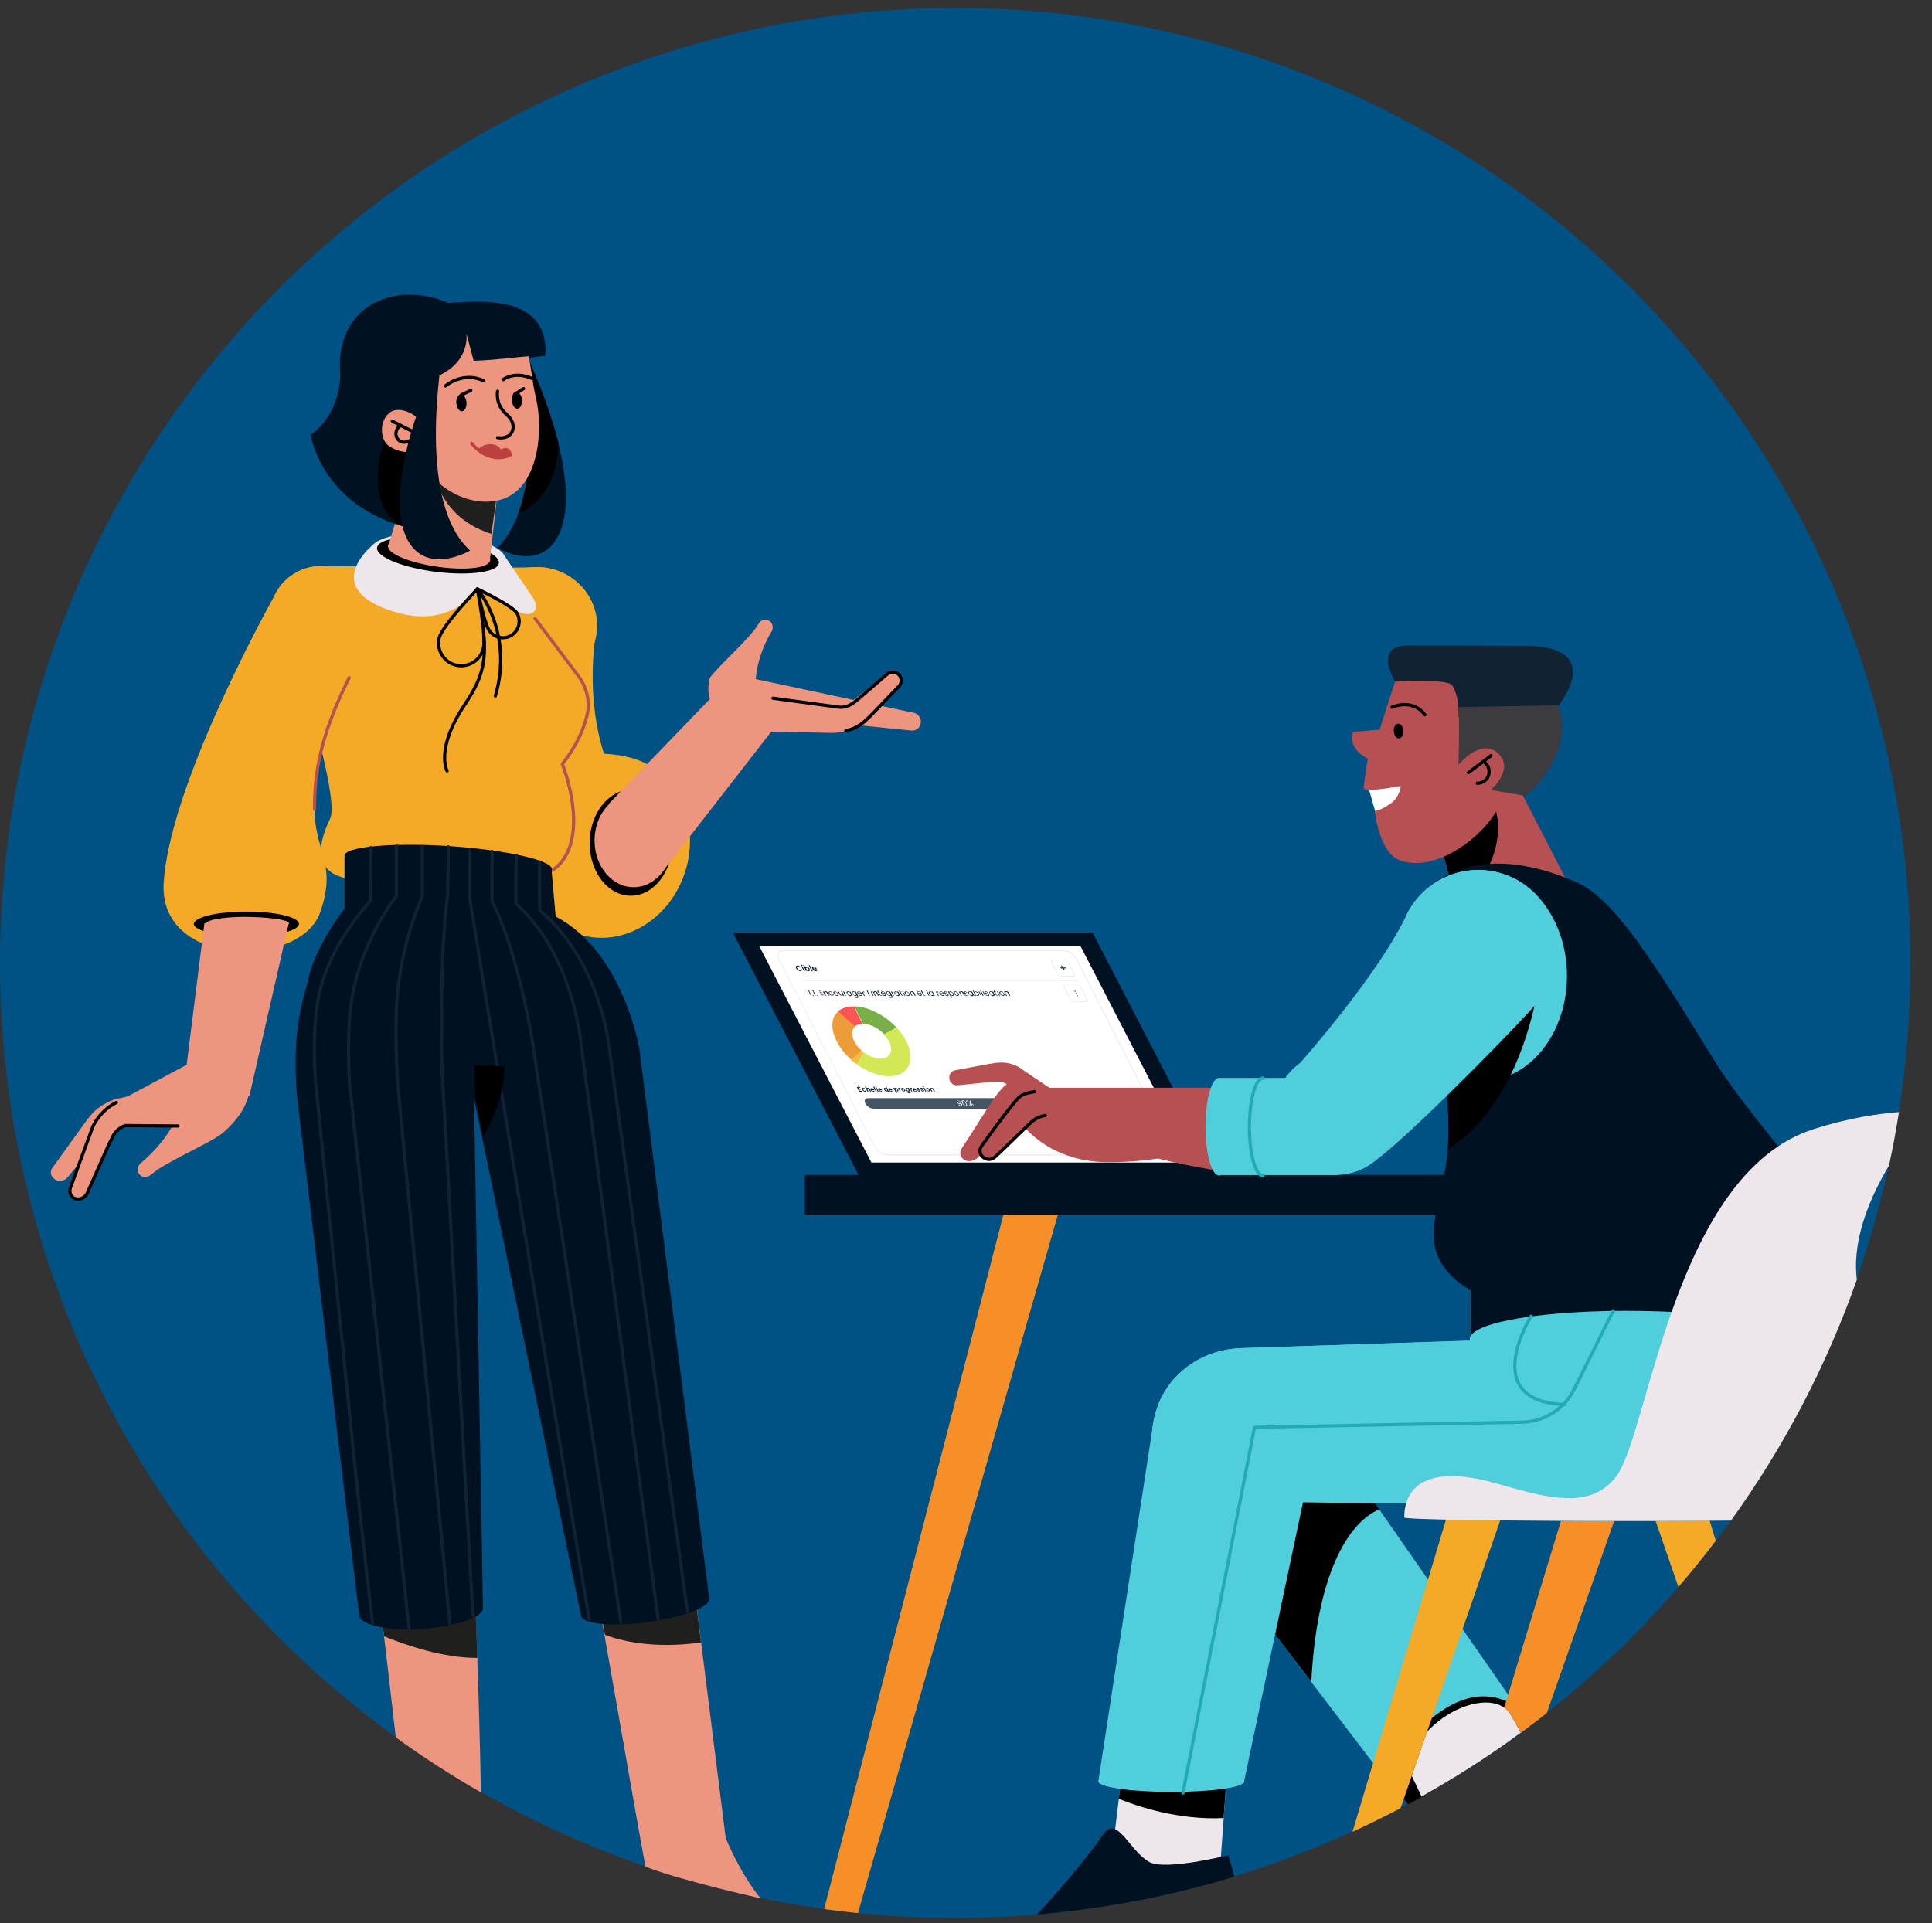 <?xml version="1.0" encoding="utf-8"?>
<!-- Generator: Adobe Illustrator 27.9.4, SVG Export Plug-In . SVG Version: 9.03 Build 54784)  -->
<svg version="1.1" id="Layer_1" xmlns="http://www.w3.org/2000/svg" xmlns:xlink="http://www.w3.org/1999/xlink" x="0px" y="0px"
	 viewBox="0 0 1205.2 1200" style="enable-background:new 0 0 1205.2 1200;" xml:space="preserve">
<rect x="0" y="0" width="1205.2" height="1200" fill="#333333" stroke="none"/>
<style type="text/css">
	.st0{fill:#005284;}
	.st1{fill-rule:evenodd;clip-rule:evenodd;fill:#001122;}
	.st2{fill-rule:evenodd;clip-rule:evenodd;fill:#FFFFFF;}
	.st3{fill-rule:evenodd;clip-rule:evenodd;fill:#B65052;}
	.st4{fill-rule:evenodd;clip-rule:evenodd;}
	.st5{fill-rule:evenodd;clip-rule:evenodd;fill:#112233;}
	.st6{fill-rule:evenodd;clip-rule:evenodd;fill:#3C3C40;}
	.st7{fill:none;stroke:#000000;stroke-width:2;stroke-linecap:round;stroke-linejoin:round;stroke-miterlimit:10;}
	.st8{fill:none;stroke:#001122;stroke-width:2;stroke-linecap:round;stroke-miterlimit:10;}
	.st9{fill-rule:evenodd;clip-rule:evenodd;fill:#51CEDC;}
	.st10{fill-rule:evenodd;clip-rule:evenodd;fill:#EDE6EA;}
	.st11{fill:#51CEDC;}
	.st12{fill:none;stroke:#22ABB2;stroke-width:2;stroke-linecap:round;stroke-linejoin:round;stroke-miterlimit:10;}
	.st13{fill:#FFFFFF;}
	.st14{fill:#E0E9F0;}
	.st15{fill:#F6F8FA;}
	.st16{fill:#445566;}
	.st17{fill:#112233;}
	.st18{fill:#78AF47;}
	.st19{fill:#FF5454;}
	.st20{fill:#ED9D38;}
	.st21{fill:#F0BF41;}
	.st22{fill:#D4E855;}
	.st23{fill:#B65052;}
	.st24{fill:#EC4055;}
	.st25{fill:#F78F28;}
	.st26{fill:#F68F28;}
	.st27{fill:#EDE6EA;}
	.st28{fill:#001122;}
	.st29{fill:#F4A927;}
	.st30{fill:#ED957E;}
	.st31{fill-rule:evenodd;clip-rule:evenodd;fill:#F4A927;}
	.st32{fill-rule:evenodd;clip-rule:evenodd;fill:#ED957E;}
	.st33{fill:none;stroke:#B65152;stroke-width:2;stroke-linecap:round;stroke-linejoin:round;stroke-miterlimit:10;}
	.st34{fill-rule:evenodd;clip-rule:evenodd;fill:#1F1F1E;}
	.st35{fill:none;stroke:#112233;stroke-width:2;stroke-linecap:round;stroke-linejoin:round;stroke-miterlimit:10;}
	.st36{fill-rule:evenodd;clip-rule:evenodd;fill:#EC967E;}
	.st37{fill:none;stroke:#BD4040;stroke-width:2;stroke-linecap:round;stroke-linejoin:round;stroke-miterlimit:10;}
	.st38{fill-rule:evenodd;clip-rule:evenodd;fill:#BD4040;}
</style>
<g id="Background">
</g>
<g>
	<circle class="st0" cx="595.9" cy="600.9" r="595.9"/>
	<path class="st1" d="M502.1,733.1h403.5v25.2H502.1V733.1z"/>
	<g id="Head_1_">
		<path class="st2" d="M853.7,491.5l26.8-7.5l6.2,22l-26.8,7.5L853.7,491.5z"/>
		<path class="st3" d="M892.9,504.8l50.6-21l35.2,68.4l-66.6,25.5L892.9,504.8z"/>
		<path class="st4" d="M908.4,563.7l-15.4-58.9l31.5-13.2c11.3,9.3,13.5,29.9,4.2,49C923.7,551,916.4,559,908.4,563.7z"/>
		<path class="st3" d="M872.8,417.4l-12.2,37.9l-16.5,1.4c0,0-4.6,9.3,9.2,16.8c-1.4,6.5-2.7,18.4-2.7,18.4s0.3,1.8,12.1,0.3
			c7-0.9,11.1-1.8,11.1-1.8s-0.5,6.7-5.8,10.6c-7.3,5.3-10.4,4.9-10.4,4.9s2.5,26.7,16.1,31.1c21.4,7.1,47.7-12.5,58-28.1
			c16.4-24.7,13.3-67.8-0.6-55.1C930.9,453.9,923.2,398.2,872.8,417.4z"/>
		<path class="st5" d="M971.5,441.1c0,0,32.1-38.1-20.9-38.1c-23.9,0-40.3-0.3-72.1-0.2c-22.4,0.1-8.2,22.3-8.2,22.3
			s32.3-1.6,35.3,2.3c4.8,5.9,4.3,20,4.3,20L971.5,441.1z"/>
		<path class="st6" d="M972.2,467.2c-6.2,18.8-20.7,29.4-20.7,29.4l-21.6-3.7c0,0,14.2-11.9,5.6-21.8c-10.6-12.2-25.7,6.1-25.7,6.1
			s0.7-22,0.1-36l62.1-1.1C971.9,440.1,977.2,451.8,972.2,467.2z"/>
		<path class="st7" d="M926.3,475.9c3.1,2.5,3.5,7.1,1,10.2c-1.5,1.7-3.5,2.6-5.7,2.6"/>
		<path class="st7" d="M930.1,471.5L916,482.1"/>
		<path class="st7" d="M868.4,441.3c0,0,12.5-5.9,20.5,4.7"/>
		<path class="st4" d="M872,451.6c-1.6,0.1-2.7,2.3-2.5,4.9c0.2,2.5,1.8,4.5,3.4,4.2c1.6-0.1,2.7-2.3,2.5-4.9
			C875.2,453.3,873.7,451.4,872,451.6z"/>
	</g>
	<g id="Body_1_">
		<path class="st1" d="M1131.4,803.9h0.9v32.3c-8.5-9.2-53-16.8-106.6-17.6c-56.8-0.9-103.6,6.2-108.3,16v-29.7
			c-5.7-2.9-11-7-15.7-13c-17.4-22.2,1.5-45.9,1.9-83.5c0.2-24.1-2.6-49.8-6.4-72.7c-14.8-8.6-24.7-24.6-24.7-43
			c0-13.8,5.6-26.3,14.8-35.3c11.4-11.7,40.6-31.1,95.9-7c22.4,9.8,44.6,43.5,85.4,110C1103.1,717,1178.9,779.2,1131.4,803.9z"/>
		<path class="st8" d="M916.9,804c0.1-10.6,48.8-18.4,108.7-17.5c59.9,0.9,108.3,10.3,108.1,20.8"/>
		<path class="st9" d="M872.6,589.2c0-0.6,0.1-1.3,0.1-1.8c0-0.2,0.1-0.5,0.1-0.7c0.1-0.6,0.1-1.1,0.2-1.8c0-0.2,0.1-0.5,0.1-0.7
			c0.1-0.6,0.2-1.3,0.3-1.8c0-0.2,0.1-0.3,0.1-0.6c0.1-0.6,0.2-1.3,0.5-1.8c0-0.1,0.1-0.3,0.1-0.5c0.2-0.7,0.3-1.3,0.6-1.9
			c0-0.1,0.1-0.2,0.1-0.3c0.2-0.7,0.5-1.4,0.7-1.9c0-0.1,0.1-0.1,0.1-0.2c0.2-0.7,0.6-1.4,0.8-2.1c0,0,0-0.1,0.1-0.1
			c0.3-0.7,0.6-1.4,0.9-2.1c0,0,0,0,0-0.1c0.3-0.7,0.7-1.4,1-2.1l0,0c2.3-4.2,5.3-8.1,8.7-11.4c9-8.9,21.4-14.4,35-14.4
			c5.5,0,10.9,0.9,15.8,2.6c0.3,0.1,0.7,0.2,1,0.3c0.1,0,0.1,0.1,0.2,0.1c22.2,7.8,38.4,33.1,38.4,63c0,36.1-23.6,65.5-52.6,65.5
			c-8.5,0-16.5-2.5-23.7-7c-1.1-11-2.6-21.7-4.3-31.9c-12.8-7.4-22-20.6-24.2-35.9c-0.1-1-0.2-2.1-0.3-3.1c0-0.1,0-0.3,0-0.5
			c-0.1-1.1-0.1-2.4-0.1-3.5c0-0.9,0-1.7,0.1-2.5C872.6,589.7,872.6,589.4,872.6,589.2z"/>
		<path class="st4" d="M903.1,717.3c0.2-3,0.5-5.9,0.5-9.2c0.2-24.1-2.6-49.8-6.4-72.7c-5.6-3.3-10.6-7.7-14.5-12.9
			c18-31.5,46.2-56.6,81.2-51.1C963.8,571.4,965.5,676.7,903.1,717.3z"/>
	</g>
	<path class="st9" d="M1111.4,849.7l-14.1,56.4c0,0-61.4,28.7-139.3,31.3c-54.4,1.8-100.9-0.3-100.9-0.3l89.1,128.1l-72.2,57.8
		L731.3,935.8c-13.5-18.6-16.5-42.3-7.7-61.9c8.8-19.4,28.3-32,50.6-32.7l142.7-4.6c-0.1-0.3-0.1-0.7-0.1-1
		c0.1-10.6,47.2-18.5,107.1-17.6c59.9,0.9,108.3,10.3,108.1,20.8C1132,842.9,1124.3,846.7,1111.4,849.7z"/>
	<path class="st4" d="M878.3,1125.8c-8.3-10-11.3-32.5,14.5-53.4c32.5-26.7,54.5-8.9,64,2.7C956.8,1075.1,901.3,1114.7,878.3,1125.8
		z"/>
	<path class="st4" d="M814.4,908.3c28.4,0,56.4-5.5,57.5,29.2c-9.4-0.2-14.8-0.5-14.8-0.5l3.3,4.8c-20.2,8.5-39.1,42.2-42.4,107.6
		l-56.3-73.7c0-0.1,0-0.1,0-0.2C761.9,938.5,785.4,908.3,814.4,908.3z"/>
	<path class="st10" d="M764.6,1117.1l-3.5,48.3c0,0-18.5,13.6-34.8,11.3c-17.3-2.5-32.4-21-32.4-21l4.7-38.8h0.5
		c1.6-3,15.3-5.4,32.3-5.6c18.2-0.2,33.1,2.3,33.3,5.5C764.6,1117,764.6,1117,764.6,1117.1L764.6,1117.1z"/>
	<path class="st4" d="M764.6,1116.8c0,0.1,0,0.2,0,0.2l0,0l-1.3,17.4c-27.9,1.4-53.6-7.2-65.4-12l0.7-5.5h0.5
		c1.6-3,15.3-5.4,32.3-5.6C749.4,1111.1,764.3,1113.5,764.6,1116.8z"/>
	<path class="st9" d="M776.1,1111.4c0,0.1,0,0.1,0,0.2c0,3.7-20.4,6.5-45.5,6.5c-24.7,0-44.8-2.9-45.4-6.4h-0.1l34.4-224.2
		l103.5,1.7L776.1,1111.4z"/>
	<path class="st11" d="M731.3,935.8c-13.5-18.6-16.5-42.3-7.7-61.9c8.8-19.4,28.3-32,50.6-32.7l337.1-11.2l-12.8,79.1
		c0,0-62.6,25.7-140.5,28.3c-54.4,1.8-163.7-0.3-163.7-0.3L731.3,935.8z"/>
	<path class="st12" d="M955.1,821.3c0,0-33.5,53.3,21.2,55.1"/>
	<path class="st12" d="M737.9,1118.8l44.7-228.2l166.7-3.2c14-0.2,26.5-8.2,32.8-20.7l24.2-48.8"/>
	<g id="Laptop">
		<path class="st1" d="M457.2,582h224.4l78.5,151.6H535.8L457.2,582z"/>
		<path class="st2" d="M473.5,590.1h200.4l70,135.3H543.6L473.5,590.1z"/>
		<g>
			<g>
				<path class="st13" d="M488.7,593.2h174.8c3,0,6.5,2.3,8,5l59.8,117.4c1.4,2.7,0.1,5-2.9,5H553.7c-3,0-6.5-2.3-8-5l-59.8-117.4
					C484.3,595.5,485.6,593.2,488.7,593.2z"/>
				<path class="st14" d="M728.4,720.9H553.7c-3.1,0-6.9-2.4-8.3-5.3l-59.8-117.4c-1.5-2.9-0.1-5.3,3-5.3h174.8
					c3.1,0,6.9,2.4,8.3,5.3l59.8,117.4C732.9,718.6,731.5,720.9,728.4,720.9z M488.7,593.4c-2.9,0-4.1,2.2-2.7,4.8l59.8,117.4
					c1.4,2.6,4.8,4.8,7.7,4.8h174.8c2.9,0,4.1-2.2,2.7-4.8l-59.8-117.4c-1.4-2.6-4.8-4.8-7.7-4.8H488.7z"/>
			</g>
			<path class="st15" d="M607.3,685.2h69.2c1.8,0,4.1,1.5,5,3.3l0,0c0.9,1.8,0.2,3.3-1.6,3.3h-69.2L607.3,685.2z"/>
			<path class="st16" d="M539.8,688.5c-0.9-1.8-0.2-3.3,1.6-3.3h118.2c1.8,0,4.1,1.5,5,3.3l0,0c0.9,1.8,0.2,3.3-1.6,3.3H544.8
				C543,691.8,540.7,690.3,539.8,688.5L539.8,688.5z"/>
			<path class="st13" d="M597.8,689.2h0.5c0.2,0.3,0.6,0.6,1,0.6c0.6,0,0.6-0.3,0.1-1.4c0,0.3-0.2,0.5-0.7,0.5
				c-0.7,0-1.4-0.5-1.7-1.1c-0.3-0.7-0.2-1.1,0.6-1.1c1,0,1.6,0.7,2.2,1.8s0.7,1.8-0.2,1.8C598.7,690.2,598.2,689.7,597.8,689.2z
				 M598.6,688.5c0.5,0,0.6-0.2,0.3-0.8c-0.2-0.5-0.7-0.8-1.3-0.8c-0.5,0-0.6,0.3-0.3,0.8C597.6,688.1,598,688.5,598.6,688.5z
				 M600.3,688.4c-0.6-1-0.7-1.8,0.3-1.8s1.6,0.8,2.2,1.8c0.6,1,0.7,1.8-0.3,1.8C601.5,690.2,600.9,689.4,600.3,688.4z M602.4,688.4
				c-0.3-0.8-0.8-1.4-1.5-1.4s-0.5,0.7-0.1,1.4c0.3,0.8,0.8,1.4,1.5,1.4C603.1,689.7,602.7,689.1,602.4,688.4z M602.8,687.3
				c-0.2-0.5-0.1-0.7,0.3-0.7c0.5,0,0.9,0.2,1.1,0.7c0.2,0.5,0.1,0.8-0.3,0.8C603.5,688.1,603.1,687.8,602.8,687.3z M603.4,686.9
				c-0.2,0-0.3,0.1-0.1,0.5c0.1,0.3,0.3,0.5,0.6,0.5s0.3-0.1,0.1-0.5C603.8,687.1,603.5,686.9,603.4,686.9z M604.8,690.2l0.2-3.4
				h0.5l-0.2,3.4H604.8z M605.8,689.5c-0.2-0.5-0.1-0.8,0.3-0.8s0.9,0.2,1.1,0.8c0.2,0.5,0.1,0.8-0.3,0.8
				C606.5,690.2,606,690,605.8,689.5z M606.3,689.1c-0.2,0-0.3,0.1-0.1,0.5c0.1,0.3,0.3,0.5,0.6,0.5c0.2,0,0.3-0.1,0.1-0.5
				C606.7,689.2,606.5,689.1,606.3,689.1z"/>
			<g>
				<path class="st13" d="M656.7,598.8h7.4c0.8,0,1.8,0.7,2.2,1.5l3.8,7.4c0.5,0.8,0.1,1.5-0.7,1.5H662c-0.8,0-1.8-0.7-2.2-1.5
					l-3.8-7.4C655.6,599.4,655.9,598.8,656.7,598.8z"/>
				<path class="st14" d="M669.5,609.3h-7.4c-0.9,0-2.1-0.8-2.5-1.6l-3.8-7.4c-0.5-0.9-0.1-1.6,0.8-1.6h7.4c0.9,0,2.1,0.8,2.5,1.6
					l3.8,7.4C670.8,608.5,670.4,609.3,669.5,609.3z M656.8,598.9c-0.7,0-0.9,0.6-0.6,1.3l3.8,7.4c0.3,0.7,1.1,1.3,1.8,1.3h7.4
					c0.7,0,0.9-0.6,0.6-1.3l-3.8-7.4c-0.3-0.7-1.1-1.3-1.8-1.3H656.8z"/>
			</g>
			<g>
				<path class="st13" d="M691.7,704h25.7c0.8,0,1.8,0.7,2.2,1.5l3.8,7.4c0.5,0.8,0.1,1.5-0.7,1.5H697c-0.8,0-1.8-0.7-2.2-1.5
					l-3.8-7.4C690.6,704.7,690.9,704,691.7,704z"/>
				<path class="st14" d="M722.8,714.6h-25.7c-0.9,0-2.1-0.8-2.5-1.6l-3.8-7.4c-0.5-0.9-0.1-1.6,0.8-1.6h25.7c0.9,0,2.1,0.8,2.5,1.6
					l3.8,7.4C724.1,713.9,723.7,714.6,722.8,714.6z M691.8,704.3c-0.7,0-0.9,0.6-0.6,1.3l3.8,7.4c0.3,0.7,1.1,1.3,1.8,1.3h25.7
					c0.7,0,0.9-0.6,0.6-1.3l-3.8-7.4c-0.3-0.7-1.1-1.3-1.8-1.3H691.8z"/>
			</g>
			<g>
				<path class="st13" d="M664.7,614.5h7.4c0.8,0,1.8,0.7,2.2,1.5l3.8,7.4c0.5,0.8,0.1,1.5-0.7,1.5H670c-0.8,0-1.8-0.7-2.2-1.5
					L664,616C663.6,615.2,663.9,614.5,664.7,614.5z"/>
				<path class="st14" d="M677.5,625.1h-7.4c-0.9,0-2.1-0.8-2.5-1.6l-3.8-7.4c-0.5-0.9-0.1-1.6,0.8-1.6h7.4c0.9,0,2.1,0.8,2.5,1.6
					l3.8,7.4C678.9,624.3,678.4,625.1,677.5,625.1z M664.8,614.7c-0.7,0-0.9,0.6-0.6,1.3l3.8,7.4c0.3,0.7,1.1,1.3,1.8,1.3h7.4
					c0.7,0,0.9-0.6,0.6-1.3l-3.8-7.4c-0.3-0.7-1.1-1.3-1.8-1.3H664.8z"/>
			</g>
			<path class="st17" d="M671.5,620.2c0.2,0,0.3-0.1,0.2-0.3c-0.1-0.2-0.3-0.3-0.6-0.3c-0.2,0-0.3,0.1-0.2,0.3
				C671,620.1,671.2,620.2,671.5,620.2z"/>
			<path class="st17" d="M670.8,618.8c0.2,0,0.3-0.1,0.2-0.3s-0.3-0.3-0.6-0.3s-0.3,0.1-0.2,0.3
				C670.3,618.7,670.6,618.8,670.8,618.8z"/>
			<path class="st17" d="M672.3,621.7c0.2,0,0.3-0.1,0.2-0.3c-0.1-0.2-0.3-0.3-0.6-0.3s-0.3,0.1-0.2,0.3
				C671.8,621.5,672,621.7,672.3,621.7z"/>
			<polygon class="st14" points="716.2,698.4 544.5,698.4 544.3,698.1 716,698.1 			"/>
			<polygon class="st14" points="672.7,612.2 500.9,612.2 500.7,611.9 672.5,611.9 			"/>
			<path class="st17" d="M496.7,604.3c-0.6-1-0.1-1.8,0.8-1.8c0.8,0,1.6,0.5,2.2,1.1h-0.8c-0.3-0.3-0.7-0.5-1.1-0.5
				c-0.6,0-0.8,0.5-0.5,1.1c0.3,0.7,1,1.1,1.6,1.1c0.3,0,0.6-0.1,0.6-0.5h0.8c0.1,0.7-0.3,1.1-1,1.1
				C498.3,606,497.2,605.3,496.7,604.3z M501.5,606l-1.4-2.7h0.7l1.4,2.7H501.5z M500.4,602.9c-0.2,0-0.6-0.2-0.7-0.5
				c-0.1-0.2,0-0.5,0.2-0.5c0.2,0,0.6,0.2,0.7,0.5C500.7,602.7,500.6,602.9,500.4,602.9z M502.4,603.6c0-0.2,0.2-0.5,0.7-0.5
				c0.7,0,1.5,0.6,1.9,1.4c0.5,0.9,0.2,1.5-0.6,1.5c-0.5,0-0.8-0.2-1.1-0.5l0.2,0.3h-0.7l-1.8-3.7h0.7L502.4,603.6z M504.4,604.6
				c-0.2-0.6-0.8-0.8-1.1-0.8c-0.3,0-0.6,0.3-0.3,0.8c0.2,0.5,0.8,0.8,1.1,0.8C504.5,605.4,504.6,605.1,504.4,604.6z M506.3,606
				l-1.8-3.7h0.7l1.8,3.7H506.3z M507.7,603.7c-0.3,0-0.5,0.2-0.3,0.6h1.3C508.5,604,508,603.7,507.7,603.7z M509.7,605.1
				c0.1,0.5-0.1,0.9-0.8,0.9c-0.8,0-1.7-0.6-2.1-1.4c-0.5-0.9-0.1-1.4,0.7-1.4c0.8,0,1.6,0.6,2.1,1.4c0,0.1,0.1,0.2,0.1,0.2h-2.2
				c0.2,0.5,0.7,0.7,1,0.7c0.3,0,0.3-0.1,0.3-0.3h0.8V605.1z"/>
			<path class="st17" d="M664.7,604c0.1,0.1,0,0.3-0.1,0.3h-1l0.6,1c0.1,0.1,0,0.3-0.1,0.3c-0.1,0-0.3-0.1-0.5-0.3l-0.6-1h-1
				c-0.1,0-0.3-0.1-0.5-0.3c-0.1-0.1,0-0.3,0.1-0.3h1l-0.6-1c-0.1-0.1,0-0.3,0.1-0.3c0.1,0,0.3,0.1,0.5,0.3l0.6,1h1
				C664.5,603.6,664.6,603.7,664.7,604z"/>
			<path class="st17" d="M699.7,709.2c0.1,0.1,0,0.3-0.1,0.3h-1l0.6,1c0.1,0.1,0,0.3-0.1,0.3c-0.1,0-0.3-0.1-0.5-0.3l-0.6-1h-1
				c-0.1,0-0.3-0.1-0.5-0.3c-0.1-0.1,0-0.3,0.1-0.3h1l-0.6-1c-0.1-0.1,0-0.3,0.1-0.3c0.1,0,0.3,0.1,0.5,0.3l0.6,1h1
				C699.5,709,699.6,709.1,699.7,709.2z"/>
			<path class="st17" d="M536.5,678.2l0.2,0.5h-1.1l0.3,0.7h1l0.2,0.5h-1l0.3,0.8h1.1l0.2,0.5h-1.7l-1.5-2.9H536.5z M534.9,677.6
				l0.7-0.5l0.2,0.5l-0.7,0.5L534.9,677.6z M537.8,679.9c-0.3-0.7-0.1-1.1,0.6-1.1c0.6,0,1.1,0.3,1.5,0.8h-0.6
				c-0.1-0.2-0.3-0.3-0.6-0.3c-0.3,0-0.5,0.2-0.2,0.7s0.6,0.7,0.9,0.7c0.2,0,0.3-0.1,0.3-0.3h0.6c0.1,0.5-0.1,0.8-0.7,0.8
				C538.9,681.1,538.2,680.6,537.8,679.9z M541.1,681.1l-1.6-3.1h0.6l0.6,1c0-0.2,0.2-0.3,0.6-0.3c0.6,0,1,0.3,1.4,1l0.7,1.4h-0.6
				l-0.7-1.3c-0.2-0.3-0.5-0.6-0.8-0.6s-0.5,0.2-0.2,0.6l0.7,1.3H541.1z M543.8,679.2c-0.2,0-0.5,0.2-0.3,0.5h1.1
				C544.5,679.3,544.2,679.2,543.8,679.2z M545.5,680.4c0.1,0.5-0.1,0.8-0.7,0.8c-0.7,0-1.4-0.5-1.7-1.1c-0.3-0.7-0.1-1.1,0.6-1.1
				c0.7,0,1.4,0.5,1.7,1.1c0,0.1,0.1,0.1,0.1,0.2h-1.7c0.2,0.3,0.6,0.6,0.8,0.6s0.3-0.1,0.3-0.2h0.6V680.4z M546.3,681.1l-1.6-3.1
				h0.6l1.6,3.1H546.3z M547.5,681.1l-1.6-3.1h0.6l1.6,3.1H547.5z M548.7,679.2c-0.2,0-0.5,0.2-0.3,0.5h1.1
				C549.3,679.3,549,679.2,548.7,679.2z M550.3,680.4c0.1,0.5-0.1,0.8-0.7,0.8c-0.7,0-1.4-0.5-1.7-1.1c-0.3-0.7-0.1-1.1,0.6-1.1
				s1.4,0.5,1.7,1.1c0,0.1,0.1,0.1,0.1,0.2h-1.7c0.2,0.3,0.6,0.6,0.8,0.6c0.2,0,0.3-0.1,0.3-0.2h0.6V680.4z M551.5,679.9
				c-0.3-0.7-0.1-1.1,0.5-1.1c0.3,0,0.7,0.1,0.9,0.3l-0.6-1.1h0.6l1.6,3.1h-0.6l-0.2-0.3c0,0.2-0.2,0.3-0.6,0.3
				C552.5,681.1,551.8,680.6,551.5,679.9z M553.3,679.9c-0.2-0.5-0.7-0.7-0.9-0.7c-0.3,0-0.5,0.2-0.2,0.7s0.7,0.7,0.9,0.7
				S553.5,680.4,553.3,679.9z M555,679.2c-0.2,0-0.5,0.2-0.3,0.5h1.1C555.7,679.3,555.4,679.2,555,679.2z M556.7,680.4
				c0.1,0.5-0.1,0.8-0.7,0.8c-0.7,0-1.4-0.5-1.7-1.1c-0.3-0.7-0.1-1.1,0.6-1.1c0.7,0,1.4,0.5,1.7,1.1c0,0.1,0.1,0.1,0.1,0.2H555
				c0.2,0.3,0.6,0.6,0.8,0.6s0.3-0.1,0.3-0.2h0.6V680.4z M558.1,679.1c0-0.2,0.2-0.3,0.6-0.3c0.6,0,1.3,0.5,1.6,1.1
				c0.3,0.7,0.1,1.1-0.5,1.1c-0.3,0-0.7-0.2-0.9-0.3l0.7,1.4H559l-1.7-3.4h0.6L558.1,679.1z M559.7,679.9c-0.2-0.5-0.7-0.7-0.9-0.7
				c-0.3,0-0.5,0.2-0.2,0.7s0.7,0.7,0.9,0.7C559.8,680.6,559.9,680.4,559.7,679.9z M561.3,679.9l0.6,1.1h-0.6l-1.1-2.3h0.6l0.2,0.3
				c0-0.2,0.2-0.3,0.5-0.3l0.3,0.6h-0.1C561.3,679.3,561.1,679.5,561.3,679.9z M564.6,679.9c0.3,0.7,0.1,1.1-0.6,1.1
				s-1.4-0.5-1.7-1.1c-0.3-0.7-0.1-1.1,0.6-1.1C563.5,678.8,564.3,679.2,564.6,679.9z M562.9,679.9c0.2,0.5,0.6,0.7,0.9,0.7
				c0.3,0,0.5-0.2,0.2-0.7s-0.7-0.7-0.9-0.7C562.8,679.2,562.7,679.5,562.9,679.9z M565,679.9c-0.3-0.7-0.1-1.1,0.5-1.1
				c0.3,0,0.7,0.1,0.9,0.3l-0.1-0.3h0.6l1.1,2.3c0.3,0.6,0.2,1.1-0.6,1.1c-0.7,0-1.3-0.3-1.6-0.8h0.6c0.1,0.2,0.5,0.3,0.7,0.3
				c0.3,0,0.5-0.2,0.2-0.6l-0.2-0.3c0,0.2-0.2,0.3-0.6,0.3C566,681.1,565.3,680.6,565,679.9z M566.7,679.9c-0.2-0.5-0.7-0.7-0.9-0.7
				c-0.3,0-0.5,0.2-0.2,0.7c0.2,0.5,0.7,0.7,0.9,0.7C566.8,680.6,566.9,680.4,566.7,679.9z M568.5,679.9l0.6,1.1h-0.6l-1.1-2.3h0.6
				l0.2,0.3c0-0.2,0.2-0.3,0.5-0.3l0.3,0.6h-0.1C568.4,679.3,568.3,679.5,568.5,679.9z M570.2,679.2c-0.2,0-0.5,0.2-0.3,0.5h1.1
				C570.8,679.3,570.5,679.2,570.2,679.2z M571.8,680.4c0.1,0.5-0.1,0.8-0.7,0.8c-0.7,0-1.4-0.5-1.7-1.1c-0.3-0.7-0.1-1.1,0.6-1.1
				c0.7,0,1.4,0.5,1.7,1.1c0,0.1,0.1,0.1,0.1,0.2h-1.7c0.2,0.3,0.6,0.6,0.8,0.6c0.2,0,0.3-0.1,0.3-0.2h0.6V680.4z M574.1,680.4
				c0.2,0.3,0,0.7-0.6,0.7s-1.1-0.3-1.4-0.8h0.6c0.1,0.2,0.3,0.3,0.6,0.3c0.2,0,0.3-0.1,0.2-0.2c-0.2-0.5-1.4-0.1-1.8-1
				c-0.2-0.3,0-0.7,0.6-0.7s1,0.3,1.3,0.8H573c-0.1-0.2-0.3-0.3-0.6-0.3c-0.2,0-0.2,0.1-0.2,0.2
				C572.6,679.8,573.7,679.6,574.1,680.4z M576.4,680.4c0.2,0.3,0,0.7-0.6,0.7s-1.1-0.3-1.4-0.8h0.6c0.1,0.2,0.3,0.3,0.6,0.3
				s0.3-0.1,0.2-0.2c-0.2-0.5-1.4-0.1-1.8-1c-0.2-0.3,0-0.7,0.6-0.7c0.6,0,1,0.3,1.3,0.8h-0.6c-0.1-0.2-0.3-0.3-0.6-0.3
				s-0.2,0.1-0.2,0.2C574.8,679.8,576,679.6,576.4,680.4z M577.2,681.1l-1.1-2.3h0.6l1.1,2.3H577.2z M576.2,678.4
				c-0.2,0-0.5-0.1-0.6-0.3s0-0.3,0.2-0.3c0.2,0,0.5,0.1,0.6,0.3C576.5,678.3,576.4,678.4,576.2,678.4z M580.1,679.9
				c0.3,0.7,0.1,1.1-0.6,1.1s-1.4-0.5-1.7-1.1c-0.3-0.7-0.1-1.1,0.6-1.1C578.9,678.8,579.6,679.2,580.1,679.9z M578.2,679.9
				c0.2,0.5,0.6,0.7,0.9,0.7s0.5-0.2,0.2-0.7c-0.2-0.5-0.7-0.7-0.9-0.7C578.2,679.2,578,679.5,578.2,679.9z M582.6,681.1l-0.7-1.3
				c-0.2-0.3-0.5-0.6-0.8-0.6s-0.5,0.2-0.2,0.6l0.7,1.3H581l-1.1-2.3h0.6l0.1,0.3c0-0.2,0.2-0.3,0.6-0.3c0.6,0,1.1,0.3,1.4,1
				l0.7,1.4h-0.6V681.1z"/>
			<path class="st17" d="M505.8,621.3l-1.6-3.2h-0.5l-0.2-0.5h0.9l1.8,3.5h-0.5V621.3z M507.6,621.1c0.1,0.2,0,0.3-0.1,0.3
				c-0.2,0-0.3-0.1-0.5-0.3s0-0.3,0.1-0.3C507.2,620.8,507.4,620.9,507.6,621.1z M508.5,621.3l-1.6-3.2h-0.5l-0.2-0.5h0.9l1.8,3.5
				h-0.5V621.3z M510.2,621.1c0.1,0.2,0,0.3-0.1,0.3c-0.2,0-0.3-0.1-0.5-0.3c-0.1-0.2,0-0.3,0.1-0.3S510.1,620.9,510.2,621.1z
				 M512.4,617.9l0.2,0.3h-1.4l0.6,1.1h1.3l0.2,0.3H512l0.6,1.1h1.4l0.2,0.3h-1.8l-1.7-3.4h1.7V617.9z M516.7,621.3l-0.8-1.5
				c-0.2-0.6-0.7-0.8-1.1-0.8s-0.7,0.3-0.3,0.9l0.8,1.5h-0.5l-1.4-2.7h0.5l0.2,0.3c0-0.2,0.2-0.5,0.7-0.5c0.7,0,1.3,0.3,1.7,1.1
				l0.8,1.6L516.7,621.3L516.7,621.3z M517.1,620c-0.5-0.8-0.1-1.4,0.6-1.4c0.7,0,1.3,0.3,1.7,0.9h-0.5c-0.2-0.3-0.7-0.6-1-0.6
				c-0.5,0-0.7,0.3-0.3,1c0.3,0.7,0.9,1,1.4,1c0.5,0,0.6-0.2,0.5-0.6h0.5c0.1,0.6-0.1,0.9-0.8,0.9
				C518.3,621.3,517.5,620.9,517.1,620z M522.9,620c0.5,0.9,0.1,1.4-0.7,1.4c-0.8,0-1.6-0.6-2.1-1.4c-0.5-0.9-0.1-1.4,0.7-1.4
				C521.5,618.6,522.4,619.2,522.9,620z M520.6,620c0.3,0.7,0.9,1,1.4,1c0.5,0,0.8-0.3,0.5-1s-0.9-1-1.5-1
				C520.5,618.9,520.3,619.3,520.6,620z M525.2,618.6l1.4,2.7h-0.5l-0.2-0.5c0,0.2-0.2,0.5-0.7,0.5c-0.6,0-1.4-0.3-1.7-1.1l-0.8-1.6
				h0.5l0.8,1.5c0.2,0.6,0.7,0.8,1.1,0.8s0.7-0.3,0.3-0.9l-0.8-1.5h0.6V618.6z M527,619.9l0.8,1.5h-0.5l-1.4-2.7h0.5l0.2,0.5
				c0-0.3,0.2-0.5,0.7-0.5l0.2,0.5h-0.1C526.9,619.1,526.7,619.3,527,619.9z M528.3,620c-0.5-0.8-0.1-1.4,0.6-1.4
				c0.5,0,1,0.2,1.3,0.6l-0.2-0.5h0.5l1.4,2.7h-0.5L531,621c0,0.3-0.2,0.6-0.7,0.6C529.6,621.3,528.7,620.8,528.3,620z M530.7,620
				c-0.3-0.7-0.9-1-1.5-1c-0.6,0-0.7,0.3-0.5,1c0.3,0.7,0.9,1,1.5,1C530.7,621,531,620.7,530.7,620z M531.7,620
				c-0.5-0.8-0.1-1.4,0.6-1.4c0.5,0,1,0.2,1.3,0.6l-0.2-0.5h0.5l1.4,2.7c0.3,0.8,0.1,1.3-0.7,1.3c-0.7,0-1.4-0.3-1.8-0.9h0.5
				c0.2,0.3,0.7,0.6,1.1,0.6s0.7-0.3,0.3-0.9l-0.3-0.6c0,0.3-0.2,0.6-0.7,0.6C533,621.3,532.2,620.8,531.7,620z M534,620
				c-0.3-0.7-0.9-1-1.5-1c-0.5,0-0.7,0.3-0.5,1s0.9,1,1.5,1S534.3,620.7,534,620z M535.8,618.9c-0.5,0-0.7,0.3-0.5,0.8h1.7
				C536.8,619.3,536.3,618.9,535.8,618.9z M537.9,620.5c0.1,0.5-0.1,0.9-0.8,0.9c-0.8,0-1.6-0.6-2.1-1.4c-0.5-0.9-0.1-1.4,0.7-1.4
				c0.8,0,1.6,0.6,1.9,1.3c0,0.1,0.1,0.2,0.1,0.2h-2.2c0.3,0.6,0.9,0.8,1.4,0.8s0.6-0.2,0.5-0.5H537.9z M538.7,619.9l0.8,1.5H539
				l-1.4-2.7h0.5l0.2,0.5c0-0.3,0.2-0.5,0.7-0.5l0.2,0.5h-0.1C538.6,619.1,538.3,619.3,538.7,619.9z M542.2,621.3l-1.8-3.7h0.5
				l1.8,3.7H542.2z M542.3,619.1H542l-0.2-1.1h0.5L542.3,619.1z M544.5,621.3l-1.4-2.7h0.5l1.4,2.7H544.5z M543.1,618.1
				c-0.2,0-0.3-0.1-0.5-0.3c-0.1-0.2,0-0.3,0.1-0.3s0.3,0.1,0.5,0.3C543.4,618,543.2,618.1,543.1,618.1z M547.7,621.3l-0.8-1.5
				c-0.2-0.6-0.7-0.8-1.1-0.8s-0.7,0.3-0.3,0.9l0.8,1.5h-0.5l-1.4-2.7h0.5l0.2,0.3c0-0.2,0.2-0.5,0.7-0.5c0.7,0,1.3,0.3,1.7,1.1
				l0.8,1.6L547.7,621.3L547.7,621.3z M548.6,620.7l-0.8-1.6h-0.3l-0.2-0.3h0.3l-0.3-0.7h0.5l0.3,0.7h0.7l0.2,0.3h-0.7l0.8,1.6
				c0.1,0.2,0.2,0.3,0.6,0.3h0.3l0.2,0.3h-0.5C549.3,621.3,548.9,621.1,548.6,620.7z M550.7,618.9c-0.5,0-0.7,0.3-0.5,0.8h1.7
				C551.7,619.3,551.1,618.9,550.7,618.9z M552.7,620.5c0.1,0.5-0.1,0.9-0.8,0.9c-0.8,0-1.6-0.6-2.1-1.4c-0.5-0.9-0.1-1.4,0.7-1.4
				c0.8,0,1.6,0.6,1.9,1.3c0,0.1,0.1,0.2,0.1,0.2h-2.2c0.3,0.6,0.9,0.8,1.4,0.8c0.5,0,0.6-0.2,0.5-0.5H552.7z M549.7,618l0.7-0.6
				l0.2,0.3l-0.8,0.6L549.7,618z M553,620c-0.5-0.8-0.1-1.4,0.6-1.4c0.5,0,1,0.2,1.3,0.6l-0.2-0.5h0.5l1.4,2.7
				c0.3,0.8,0.1,1.3-0.7,1.3c-0.7,0-1.4-0.3-1.8-0.9h0.5c0.2,0.3,0.7,0.6,1.1,0.6s0.7-0.3,0.3-0.9l-0.3-0.6c0,0.3-0.2,0.6-0.7,0.6
				C554.2,621.3,553.3,620.8,553,620z M555.3,620c-0.3-0.7-0.9-1-1.5-1c-0.5,0-0.7,0.3-0.5,1c0.3,0.7,0.9,1,1.5,1
				C555.4,621,555.6,620.7,555.3,620z M556.9,619.9l0.8,1.5h-0.5l-1.4-2.7h0.5l0.2,0.5c0-0.3,0.2-0.5,0.7-0.5l0.2,0.5h-0.1
				C556.7,619.1,556.5,619.3,556.9,619.9z M558.1,620c-0.5-0.8-0.1-1.4,0.6-1.4c0.5,0,1,0.2,1.3,0.6l-0.2-0.5h0.5l1.4,2.7h-0.5
				l-0.2-0.5c0,0.3-0.2,0.6-0.7,0.6C559.4,621.3,558.6,620.8,558.1,620z M560.4,620c-0.3-0.7-0.9-1-1.5-1c-0.5,0-0.7,0.3-0.5,1
				c0.3,0.7,0.9,1,1.5,1C560.5,621,560.7,620.7,560.4,620z M562.1,620.7l-0.8-1.6H561l-0.2-0.3h0.3l-0.3-0.7h0.5l0.3,0.7h0.7
				l0.2,0.3h-0.7l0.8,1.6c0.1,0.2,0.2,0.3,0.6,0.3h0.3l0.2,0.3h-0.5C562.7,621.3,562.3,621.1,562.1,620.7z M564.2,621.3l-1.4-2.7
				h0.5l1.4,2.7H564.2z M562.8,618.1c-0.2,0-0.3-0.1-0.5-0.3c-0.1-0.2,0-0.3,0.1-0.3s0.3,0.1,0.5,0.3S562.9,618.1,562.8,618.1z
				 M567.3,620c0.5,0.9,0.1,1.4-0.7,1.4c-0.8,0-1.6-0.6-2.1-1.4c-0.5-0.9-0.1-1.4,0.7-1.4C566,618.6,566.8,619.2,567.3,620z
				 M565,620c0.3,0.7,0.9,1,1.4,1c0.5,0,0.8-0.3,0.5-1s-0.9-1-1.5-1C564.9,618.9,564.6,619.3,565,620z M570.6,621.3l-0.8-1.5
				c-0.2-0.6-0.7-0.8-1.1-0.8s-0.7,0.3-0.3,0.9l0.8,1.5h-0.5l-1.4-2.7h0.5l0.2,0.3c0-0.2,0.2-0.5,0.7-0.5c0.7,0,1.3,0.3,1.7,1.1
				l0.8,1.6L570.6,621.3L570.6,621.3z M573,618.9c-0.5,0-0.7,0.3-0.5,0.8h1.7C574,619.3,573.6,618.9,573,618.9z M575,620.5
				c0.1,0.5-0.1,0.9-0.8,0.9c-0.8,0-1.6-0.6-2.1-1.4c-0.5-0.9-0.1-1.4,0.7-1.4c0.8,0,1.6,0.6,1.9,1.3c0,0.1,0.1,0.2,0.1,0.2h-2.2
				c0.3,0.6,0.9,0.8,1.4,0.8s0.6-0.2,0.5-0.5H575z M575.8,620.7l-0.8-1.6h-0.3l-0.2-0.3h0.3l-0.3-0.7h0.5l0.3,0.7h0.7l0.2,0.3h-0.7
				l0.8,1.6c0.1,0.2,0.2,0.3,0.6,0.3h0.3l0.2,0.3H577C576.5,621.3,576.2,621.1,575.8,620.7z M579.3,621.3l-1.8-3.7h0.5l1.8,3.7
				H579.3z M579.6,620c-0.5-0.8-0.1-1.4,0.6-1.4c0.5,0,1,0.2,1.3,0.6l-0.2-0.5h0.5l1.4,2.7h-0.5l-0.2-0.5c0,0.3-0.2,0.6-0.7,0.6
				C581,621.3,580.1,620.8,579.6,620z M582,620c-0.3-0.7-0.9-1-1.5-1s-0.7,0.3-0.5,1s0.9,1,1.5,1C582,621,582.4,620.7,582,620z
				 M584.9,619.9l0.8,1.5h-0.5l-1.4-2.7h0.5l0.2,0.5c0-0.3,0.2-0.5,0.7-0.5l0.2,0.5h-0.1C584.9,619.1,584.7,619.3,584.9,619.9z
				 M587.1,618.9c-0.5,0-0.7,0.3-0.5,0.8h1.7C588.1,619.3,587.5,618.9,587.1,618.9z M589.1,620.5c0.1,0.5-0.1,0.9-0.8,0.9
				c-0.8,0-1.6-0.6-2.1-1.4c-0.5-0.9-0.1-1.4,0.7-1.4c0.8,0,1.6,0.6,1.9,1.3c0,0.1,0.1,0.2,0.1,0.2h-2.2c0.3,0.6,0.9,0.8,1.4,0.8
				c0.5,0,0.6-0.2,0.5-0.5H589.1z M591.7,620.7c0.2,0.5,0,0.8-0.6,0.8c-0.7,0-1.3-0.3-1.6-0.8h0.5c0.1,0.2,0.5,0.5,0.9,0.5
				c0.3,0,0.5-0.2,0.3-0.5c-0.3-0.6-1.7-0.2-2.3-1.3c-0.2-0.5,0-0.8,0.6-0.8c0.6,0,1.1,0.3,1.5,0.8h-0.5c-0.1-0.2-0.5-0.5-0.8-0.5
				c-0.3,0-0.5,0.1-0.3,0.3C589.8,620,591.3,619.6,591.7,620.7z M592.1,619.2c0-0.3,0.2-0.6,0.7-0.6c0.7,0,1.6,0.6,2.1,1.4
				c0.5,0.8,0.1,1.4-0.6,1.4c-0.5,0-1-0.2-1.3-0.6l0.9,1.8h-0.5l-2.1-4h0.5L592.1,619.2z M594.4,620c-0.3-0.7-0.9-1-1.5-1
				c-0.5,0-0.7,0.3-0.5,1c0.3,0.7,0.9,1,1.5,1S594.7,620.7,594.4,620z M598,620c0.5,0.9,0.1,1.4-0.7,1.4c-0.8,0-1.6-0.6-2.1-1.4
				c-0.5-0.9-0.1-1.4,0.7-1.4C596.7,618.6,597.6,619.2,598,620z M595.7,620c0.3,0.7,0.9,1,1.4,1c0.5,0,0.8-0.3,0.5-1s-0.9-1-1.5-1
				C595.6,618.9,595.4,619.3,595.7,620z M601.4,621.3l-0.8-1.5c-0.2-0.6-0.7-0.8-1.1-0.8c-0.5,0-0.7,0.3-0.3,0.9l0.8,1.5h-0.5
				l-1.4-2.7h0.5l0.2,0.3c0-0.2,0.2-0.5,0.7-0.5c0.7,0,1.3,0.3,1.7,1.1l0.8,1.6L601.4,621.3L601.4,621.3z M604.1,620.7
				c0.2,0.5,0,0.8-0.6,0.8c-0.7,0-1.3-0.3-1.6-0.8h0.5c0.1,0.2,0.5,0.5,0.9,0.5c0.3,0,0.5-0.2,0.3-0.5c-0.3-0.6-1.7-0.2-2.3-1.3
				c-0.2-0.5,0-0.8,0.6-0.8c0.6,0,1.1,0.3,1.5,0.8H603c-0.1-0.2-0.5-0.5-0.8-0.5s-0.5,0.1-0.3,0.3
				C602.2,620,603.5,619.6,604.1,620.7z M604.2,620c-0.5-0.8-0.1-1.4,0.6-1.4c0.5,0,1,0.2,1.3,0.6l-0.2-0.5h0.5l1.4,2.7h-0.5
				L607,621c0,0.3-0.2,0.6-0.7,0.6C605.5,621.3,604.7,620.8,604.2,620z M606.5,620c-0.3-0.7-0.9-1-1.5-1c-0.5,0-0.7,0.3-0.5,1
				c0.3,0.7,0.9,1,1.5,1S606.8,620.7,606.5,620z M607.8,619.2c0-0.3,0.2-0.6,0.7-0.6c0.7,0,1.6,0.6,2.1,1.4c0.5,0.8,0.1,1.4-0.6,1.4
				c-0.5,0-1-0.2-1.3-0.6l0.2,0.5h-0.5l-1.8-3.7h0.5L607.8,619.2z M610,620c-0.3-0.7-0.9-1-1.5-1c-0.5,0-0.7,0.3-0.5,1
				c0.3,0.7,0.9,1,1.5,1C610.2,621,610.4,620.7,610,620z M611.8,621.3l-1.4-2.7h0.5l1.4,2.7H611.8z M610.4,618.1
				c-0.2,0-0.3-0.1-0.5-0.3c-0.1-0.2,0-0.3,0.1-0.3c0.1,0,0.3,0.1,0.5,0.3C610.6,618,610.6,618.1,610.4,618.1z M613,621.3l-1.8-3.7
				h0.5l1.8,3.7H613z M614.3,621.3l-1.4-2.7h0.5l1.4,2.7H614.3z M612.9,618.1c-0.2,0-0.3-0.1-0.5-0.3c-0.1-0.2,0-0.3,0.1-0.3
				s0.3,0.1,0.5,0.3C613.1,618,613,618.1,612.9,618.1z M617,620.7c0.2,0.5,0,0.8-0.6,0.8c-0.7,0-1.3-0.3-1.6-0.8h0.5
				c0.1,0.2,0.5,0.5,0.9,0.5c0.3,0,0.5-0.2,0.3-0.5c-0.3-0.6-1.7-0.2-2.3-1.3c-0.2-0.5,0-0.8,0.6-0.8c0.6,0,1.1,0.3,1.5,0.8h-0.5
				c-0.1-0.2-0.5-0.5-0.8-0.5s-0.5,0.1-0.3,0.3C615.2,620,616.6,619.6,617,620.7z M617.3,620c-0.5-0.8-0.1-1.4,0.6-1.4
				c0.5,0,1,0.2,1.3,0.6l-0.2-0.5h0.5l1.4,2.7h-0.5L620,621c0,0.3-0.2,0.6-0.7,0.6C618.5,621.3,617.6,620.8,617.3,620z M619.5,620
				c-0.3-0.7-0.9-1-1.5-1s-0.7,0.3-0.5,1c0.2,0.7,0.9,1,1.5,1C619.7,621,619.9,620.7,619.5,620z M621.1,620.7l-0.8-1.6H620l-0.2-0.3
				h0.3l-0.3-0.7h0.5l0.3,0.7h0.7l0.2,0.3h-0.7l0.8,1.6c0.1,0.2,0.2,0.3,0.6,0.3h0.3l0.2,0.3h-0.5
				C621.8,621.3,621.5,621.1,621.1,620.7z M623.3,621.3l-1.4-2.7h0.5l1.4,2.7H623.3z M621.8,618.1c-0.2,0-0.3-0.1-0.5-0.3
				s0-0.3,0.1-0.3c0.1,0,0.3,0.1,0.5,0.3S622.1,618.1,621.8,618.1z M626.4,620c0.5,0.9,0.1,1.4-0.7,1.4c-0.8,0-1.6-0.6-2.1-1.4
				c-0.5-0.9-0.1-1.4,0.7-1.4C625,618.6,625.9,619.2,626.4,620z M624.1,620c0.3,0.7,0.9,1,1.4,1c0.5,0,0.8-0.3,0.5-1s-0.9-1-1.5-1
				C624,618.9,623.8,619.3,624.1,620z M629.6,621.3l-0.8-1.5c-0.2-0.6-0.7-0.8-1.1-0.8s-0.7,0.3-0.3,0.9l0.8,1.5h-0.5l-1.4-2.7h0.5
				l0.2,0.3c0-0.2,0.2-0.5,0.7-0.5c0.7,0,1.3,0.3,1.7,1.1l0.8,1.6L629.6,621.3L629.6,621.3z"/>
			<path class="st18" d="M559.3,641.2c-3.7-3.9-8-7.2-12.7-9.5c-4.7-2.4-9.4-3.7-13.7-3.8l5.4,10.9c2.2,0,4.5,0.7,6.9,1.8
				c2.3,1.1,4.6,2.9,6.4,4.8L559.3,641.2z"/>
			<path class="st19" d="M532.8,628c-4.2-0.1-7.7,1-10.2,3.2l10.4,9.3c1.3-1,3-1.6,5-1.6L532.8,628z"/>
			<path class="st20" d="M522.8,631.2c-1.7,1.5-2.9,3.4-3.3,5.8c-0.5,2.3-0.3,5,0.5,7.8c0.8,2.9,2.2,5.7,4.1,8.6
				c1.9,2.9,4.3,5.6,7.1,8l6.3-5.8c-1.4-1.3-2.6-2.6-3.5-4c-0.9-1.4-1.7-2.9-2.1-4.2c-0.3-1.4-0.5-2.7-0.2-3.9
				c0.2-1.1,0.8-2.2,1.7-2.9L522.8,631.2z"/>
			<path class="st21" d="M531,661.4c1.1,0.9,2.2,1.8,3.4,2.7l4.6-7.2c-0.6-0.5-1.1-0.9-1.7-1.4L531,661.4z"/>
			<path class="st22" d="M534.4,664.1c5.4,3.9,11.3,6.4,16.9,7.2c5.5,0.8,10.2-0.3,13.2-3.1c3-2.7,4.1-7,3.2-11.9
				c-0.9-4.9-3.9-10.3-8.3-15l-7.9,4.2c2.2,2.4,3.7,5,4.2,7.5c0.5,2.5-0.1,4.6-1.6,5.9c-1.5,1.4-3.8,1.9-6.6,1.5
				c-2.7-0.3-5.7-1.6-8.5-3.7L534.4,664.1z"/>
			<path class="st17" d="M705.7,710.9l-0.5-0.6h-1.1l0.1,0.6h-0.6l-0.5-2.9h0.7l2.5,2.9H705.7z M704.9,709.9l-1-1.3l0.2,1.3H704.9z
				 M705.7,708.3c-0.2,0-0.5-0.1-0.6-0.3c-0.1-0.2,0-0.3,0.2-0.3s0.5,0.1,0.6,0.3C706,708.2,705.9,708.3,705.7,708.3z M705.6,708.6
				h0.6l1.4,2.6c0.2,0.6,0.1,0.7-0.3,0.7h-0.2l-0.2-0.5h0.1c0.2,0,0.2-0.1,0.1-0.2L705.6,708.6z M709.6,709.8
				c0.3,0.7,0.1,1.1-0.6,1.1c-0.7,0-1.4-0.5-1.7-1.1c-0.3-0.7-0.1-1.1,0.6-1.1C708.4,708.5,709.1,709,709.6,709.8z M707.7,709.8
				c0.2,0.5,0.6,0.7,0.9,0.7s0.5-0.2,0.2-0.7s-0.7-0.7-0.9-0.7S707.5,709.3,707.7,709.8z M711.5,708.6l1.1,2.3h-0.6l-0.1-0.3
				c0,0.2-0.2,0.3-0.6,0.3c-0.6,0-1.1-0.3-1.4-1l-0.7-1.4h0.6l0.7,1.3c0.2,0.3,0.5,0.6,0.8,0.6s0.5-0.2,0.2-0.6l-0.7-1.3h0.6V708.6z
				 M713,710.2l-0.6-1.1h-0.2l-0.2-0.5h0.2l-0.3-0.6h0.6l0.3,0.6h0.5l0.2,0.5H713l0.6,1.1c0.1,0.1,0.2,0.2,0.3,0.2h0.2l0.2,0.5H714
				C713.7,710.9,713.2,710.7,713,710.2z M714.9,709.1c-0.2,0-0.5,0.2-0.3,0.5h1.1C715.5,709.2,715.2,709.1,714.9,709.1z
				 M716.5,710.2c0.1,0.5-0.1,0.8-0.7,0.8c-0.7,0-1.4-0.5-1.7-1.1s-0.1-1.1,0.6-1.1c0.7,0,1.4,0.5,1.7,1.1c0,0.1,0.1,0.1,0.1,0.2
				h-1.7c0.2,0.3,0.6,0.6,0.8,0.6c0.2,0,0.3-0.1,0.3-0.2h0.6V710.2z M717.5,709.8l0.6,1.1h-0.6l-1.1-2.3h0.6l0.2,0.3
				c0-0.2,0.2-0.3,0.5-0.3l0.3,0.6h-0.1C717.3,709.2,717.2,709.3,717.5,709.8z"/>
		</g>
	</g>
	<g id="Right_hand_1_">
		<path class="st3" d="M647.1,678.7l8.6,14l-20.8,5.6c0.8,0.5,16.2,26.3,55.6,26.9c16.2,0.2,31.9-2.3,31.9-2.3s26.9,6.9,52.6,9.6
			c9.3-13,6.7-44.8,4.8-53.8C715.4,678.7,647.1,678.7,647.1,678.7z"/>
		<path class="st23" d="M665.9,682.9c-22.2-8-26.5-10.3-33.5-8.6c-8.6,2.2-14,14.3-32.5,42.3c-3.5,6.1,4.7,11.7,11.3,4.6
			c2.6,2.5,7.8,2.7,9.6,0.8l0,0c3-3.7,20.2-19.1,23.3-22.8c2.6-3.1,5.3-5.1,10.1-4.1c3.8,0.8-1.6,5.6,2.4,7.2h0.1
			c5,1.9,10.5-0.3,12.5-5.1c1.8-4.8,5.9-5.4,0.9-7.3C669.5,689.5,669.3,690.8,665.9,682.9z"/>
		<path class="st23" d="M595.9,667.8l20.8-3.9l2.2-0.3l1-0.2l0.6-0.1l0.7-0.1c1.9-0.2,3.9-0.3,5.8-0.1c1.9,0.2,3.9,0.7,5.7,1.4
			c0.9,0.3,1.8,0.8,2.7,1.3c0.5,0.2,0.9,0.5,1.3,0.8l1.1,0.8l42,28.3c3.9,2.6-8.5-1-11.1,2.9c-2.6,3.9-8,4.9-11.9,2.3
			c-0.2-0.2-0.6-0.3-0.8-0.6l-26.2-22.3l-0.6-0.6c-0.1-0.1-0.3-0.2-0.6-0.5c-0.3-0.2-0.7-0.5-1.1-0.7c-0.8-0.5-1.6-0.8-2.5-1
			c-0.9-0.2-1.8-0.3-2.7-0.3h-0.3h-0.6l-1,0.1l-2.2,0.1l-21,2.1c-2.6,0.2-4.8-1.7-5-4.3C591.9,670.3,593.6,668.1,595.9,667.8z"/>
		<path class="st7" d="M645.4,681.2c-6.2,0.8-9.2,2.7-10.5,4.3c-6.1,6.5-21.7,28.4-22.4,29.3c-1.8,2.3-1.5,5.6,0.9,7.4
			c2.2,1.7,5.1,1.6,7.1-0.1l0,0c3.1-2.7,16-15.4,21.4-20.6c0.7-0.7,4.2-4.6,10.2-5.5"/>
		<path class="st9" d="M957.3,627.6c-24.4,26.8-82,84.5-100.3,97.3c-0.1,0.1-0.2,0.1-0.3,0.2c-6.4,4.9-14.5,7.9-23.2,7.9
			c-21.3,0-38.4-17.2-38.4-38.4c0-12.5,5.9-23.6,15.2-30.5c6.1-6.9,47.7-54.6,65.5-89.9c0.2-0.5,0.6-0.9,0.8-1.4
			c7.7-17.6,25.2-30,45.6-30c27.5,0,49.8,22.3,49.8,49.8C971.9,606.2,966.3,618.7,957.3,627.6z"/>
		<path class="st9" d="M834.5,733l-0.1,0.2h-72.5c-0.5,0.2-0.9,0.3-1.4,0.3c-4.7,0-8.5-13.6-8.5-30.5c0-16.6,3.7-30,8.2-30.4l0,0
			h41.6c7-10,18.5-16.5,31.6-16.5c21.3,0,38.4,17.2,38.4,38.4C871.9,715.5,855.2,732.4,834.5,733z"/>
		<path class="st12" d="M787.9,733.7c-4.7,0-8.5-13.6-8.5-30.5c0-16.8,3.8-30.5,8.5-30.5"/>
	</g>
</g>
<g>
	<g>
		<path class="st24" d="M881,1107.4c0,0,0-0.1,0-0.1l-0.1,0.2L881,1107.4z"/>
		<path class="st25" d="M625.9,758l-111.8,433.2c7,1,14,1.8,21.1,2.5L659.9,758H625.9z"/>
		<path class="st26" d="M973.7,949.1l-35.4,116.5c1.1,0.8,2.1,1.7,2.9,2.8l0.2-0.1l7.4,12.9c5.4-4,10.8-8.1,16.1-12.3l42-119.7
			C995.4,949.2,984.3,949.1,973.7,949.1z"/>
		<path class="st27" d="M941.4,1068.2l-0.2,0.1c-0.8-1.1-1.8-2-2.9-2.8c-8.2-5.9-24.1-3.5-38.3,6.5c-3.8,2.7-7.1,5.6-9.9,8.7
			l-9.2,26.5c0,0,0,0.1,0,0.1l-0.1,0.1l-0.2,0.6l6.2,13c14.5-8.2,28.7-16.9,42.5-26.2c6.6-4.4,13-9,19.4-13.7L941.4,1068.2z"/>
		<path class="st28" d="M716.9,1161.8c-12.4-6.9-20-29.6-28.6-17.3c-14.8,21.2-35,43.2-41.5,50.1c42.5-3.6,83.6-11.6,123.1-23.6
			c-1.8-8.1-3.8-13.4-3.8-13.4S726.9,1167.4,716.9,1161.8z"/>
		<path class="st29" d="M1032.8,949.1l14.2,41.1c8.1-9.3,15.8-18.9,23.3-28.8l-3.8-12.6C1056,949,1044.6,949.1,1032.8,949.1z"/>
		<polygon class="st24" points="880.7,1108 880.9,1107.4 880.6,1107.7 		"/>
		<path class="st29" d="M902,948.2L843.7,1143c10.2-4.7,20.2-9.6,30-14.8l7-20.2l-0.1-0.3l0.3-0.3l0.1-0.2l9.2-26.5l45.6-131.9
			C922.7,948.6,911.3,948.5,902,948.2z"/>
		<path class="st27" d="M1184.6,693.9c-12.9,1-31.7,3.7-53.4,10.7c-86.6,27.8-102.5,187.9-122.5,216c-4.4,6.2-10,10-16.1,12.1
			c-4.5,1.5-9.4,2.2-14.5,2.1c-19.1-0.1-40.8-9.1-56.7-12.1c-41.7-7.8-45.5,14.6-45.4,24.2c0,0.5,9.7,0.9,26,1.3
			c9.3,0.2,20.7,0.4,33.7,0.5c11.5,0.1,24.3,0.2,38,0.3c10.6,0.1,21.7,0.1,33.2,0.1c1.3,0,2.6,0,3.8,0c7.5,0,14.9,0,22.1,0
			c11.9,0,23.2-0.1,33.8-0.2c4.5,0,8.9-0.1,13.2-0.1c32.9-45.7,59.5-96.2,78.5-150.3c-0.1-0.7-0.1-1.3-0.2-1.9
			c-2.3-24.5,8.7-49.9,20.3-69.4C1180.8,716.2,1182.8,705.1,1184.6,693.9z"/>
		<path class="st30" d="M279.1,824.6c7.1-153.5,3.9-194.2,3.9-194.2s-38.2,2.5-40.3,2.3c-18-1.1,5.5-58.7-18.4-55.9
			c2.1-15.1-46.6,47.5-35.7,106.7c9.8,53.6,37.6,123.6,37.4,185.9c-0.2,48.5,4.5,70.8,20.9,214.7c17,12.3,34.8,23.8,53.1,34.3
			c-1.2-68.3-4.9-166.3-9-209.4C286.1,857.8,277.3,863.7,279.1,824.6z"/>
	</g>
	<g>
		<g id="Left_hand">
			<path class="st31" d="M391.5,513.5c0,23-18.6,41.6-41.6,41.6c-2.6,0-5.1-0.2-7.5-0.7c-23.1-3.2-43.4-27.5-44.5-47.6
				c-1.1-20.6,0.1-104.5-0.3-114.5c-0.8-20.4,15.2-37.6,35.9-38.4c20.7-0.8,38.1,15.1,38.9,35.5c0,0.3,0,0.8,0,1.1l0,0
				c0,0-11.7,56.7,13.8,101.5c2.9,4.9,4.2,9.4,4.5,13.2C391.1,508,391.5,510.7,391.5,513.5z"/>
			<path class="st31" d="M427.5,543.7c-9.5,30.3-39.2,47.9-66.3,39.3c-3-0.9-5.7-2.1-8.3-3.5c-0.8-0.2-1.5-0.6-2.2-1.1
				c-0.6-0.5-1.1-0.8-1.6-1.3c-1.7-1.1-3.3-2.4-4.8-3.8c-23.4-18.9-33.7-37.5-35.5-53.6c-0.3-2.1-0.5-4.1-0.5-6.3
				c0-22,17-40,38.7-41.5c10-1.4,31-3.4,46,0.8c0.9,0.2,1.7,0.5,2.6,0.7C422.6,482,437,513.5,427.5,543.7z"/>
			<path class="st4" d="M393.3,492.8c14.2-0.3,25.9,14.2,26.1,32.5c0.1,18.3-11.2,33.3-25.5,33.6c-14.2,0.3-25.9-14.2-26.1-32.5
				C367.7,508.2,379.1,493.1,393.3,492.8z"/>
			<path class="st32" d="M472.8,439.7c-6.3-23.2,8.8-46.1,8.8-46.1c1-2.2,0.3-4.8-1.7-6.2c-2.2-1.4-5.1-0.8-6.5,1.5l-2.6,3.9
				c-8.2,10.3-23.2,23.4-28.1,30.3C435.5,453.1,477.1,455.6,472.8,439.7z"/>
			<path class="st30" d="M568.3,455.8c0,0-101.1-9.8-106.4-12.6c-5.9-0.5-5.7-3.4-5-9.6c0.7-6.3,6.2-10.9,12.5-10.2
				c0.5,0,1,0.1,1.4,0.2l99.3,21.2c3.1,0.7,4.9,3.8,4.2,6.7C573.8,454.3,571.2,456.2,568.3,455.8z"/>
			<path class="st30" d="M560.6,429L542,446.7l-1.9,1.8l-0.9,0.9l-0.5,0.5l-0.7,0.6c-1.8,1.6-3.8,2.9-5.9,3.9
				c-2.2,1-4.5,1.8-6.7,2.3c-1.1,0.2-2.4,0.3-3.5,0.5c-0.6,0-1.3,0.1-1.8,0.1h-1.6l-61.4-1.3c-5.9-0.2-4.5-11.4,1.8-15.1
				c5-2.9,12.5-5.5,18.2-5.4c0.3,0,0.8,0,1.1,0.1l41.4,5.6l0.9,0.1c0.2,0,0.6,0.1,0.8,0.1c0.6,0,1,0,1.6,0c1-0.1,2.2-0.3,3.2-0.7
				c1-0.3,2.1-0.8,3-1.5l0.3-0.2l0.6-0.3l1-0.8l2.1-1.6l20.1-15.9c2.5-1.8,6.1-1.4,7.9,1.1C563,423.8,562.7,427,560.6,429z"/>
			<path class="st32" d="M415.4,541.2c-4.5,7.3-11.6,12.2-19.7,12.4c-13.6,0.3-24.7-12.7-24.8-28.8c-0.1-9.4,3.5-17.7,9.2-23.2
				l-0.2-0.2l76.4-79.2l33.9,22.6L415.4,541.2z"/>
			<path class="st7" d="M482.2,435.7c0.3,0,0.7,0,1.1,0.1l38.8,5.3l0.9,0.1c0.2,0,0.5,0,0.8,0.1c0.5,0,1,0,1.5,0
				c1-0.1,2.1-0.2,3-0.6c1-0.3,1.9-0.8,2.9-1.4l0.3-0.2l0.5-0.3l1-0.7l1.9-1.5l18.8-16.2c2.4-1.7,5.7-1.3,7.4,1
				c1.6,2.2,1.4,5.3-0.6,7.1l-17.3,18l-1.8,1.7l-0.9,0.8l-0.5,0.5l-0.6,0.6c-1.7,1.5-3.5,2.6-5.5,3.7s-4.1,1.7-6.3,2.2"/>
		</g>
		<g id="Body">
			<path class="st31" d="M358.9,419.2c0.7,0.9,1.4,1.8,2.1,2.6c5.4,7.1,7.4,16.4,5.3,24.9c-1.9,7.9-6.2,18.1-15.3,30.1
				c6.9,17.8,14.2,52.5-6.5,66.5c-8,5.4-98.3,11.4-128.7,4.7c-18.1-4-19.3-17.4-9.8-37.4c5-10.6-12.8-71.5-20.7-97
				c-10.2-5.4-17-16-17-28.4c0-17.7,14.4-32.1,32.1-32.1c1.4,0,2.6,0.1,3.9,0.2c60.6,0,106.1,1.5,129.3,0.6
				c20.7-0.8,38.1,15.1,38.9,35.5C372.7,401.3,367.4,412.1,358.9,419.2z"/>
			<path class="st33" d="M344.3,543.3c20.7-14,13.3-48.6,6.5-66.5c9.2-11.9,13.4-22.2,15.3-30.1c2.2-8.7,0-17.8-5.3-24.9
				c-5-6.7-13.6-18.1-27-35.8"/>
		</g>
		<path class="st34" d="M297.8,1034.5c-21.3,0.1-44.8-8-58.2-13.5c-1.4-11.2-2.5-21.3-3.7-30.5c6.3-5.5,17.2-9.7,35.7-10.2
			c9-0.2,17,0.9,24.1,2.9C296.5,999.6,297.2,1017,297.8,1034.5z"/>
		<path class="st32" d="M402.8,1164.8c-0.8-0.1-32.9-188.5-42.3-235.7c-10.1-51.1,2.6-57.4-10.6-96.5c-52.3-153.5-56-197.5-56-197.5
			s28.7-22.6,30.7-23c17.6-1.1,2.5-34.8,27.1-32c-5-11.8,34.9,29.6,44.7,111.9c20.6,172.5,56.3,454.8,56.3,454.8s8.6,21.7,21.8,37.7
			C474.3,1184.4,425.4,1173.6,402.8,1164.8z"/>
		<path class="st34" d="M437,1024.9c-30.2,4.1-50.4-1.3-59.6-4.8c-2.2-12.1-4.3-23.8-6.3-34.8c15.9-11.3,55.6-4,55.6-4
			s2.5,1.9,5.8,5c1.7,13.4,3.3,26.2,4.8,38.5C437.2,1024.9,437.1,1024.9,437,1024.9z"/>
		<path class="st1" d="M403.8,1012.2c-21,2.7-39,1.3-41.2-3.4l0,0l-66.9-323.5l5.6,318.7h-0.1c-0.9,5.5-17.4,10.9-37.9,12.4
			c-21.3,1.5-38.9-2.7-39.2-8.5c0-0.2,0,0.2,0,0c-0.8-6.7-6.4-53.6-13.2-109.8c-11.3-94.4-25.7-214.7-25.7-214.7s-2.5-26.2,1.3-47.8
			c7.8-45.8,30.1-68.6,30.1-68.6l81.4-14.8c0,0,5,0.6,44.6,17.8c45.3,19.8,56.2,84,56.2,84.1l43.6,343l0,0c0,0.1,0,0.1,0.1,0.2
			C443.2,1002.7,425.8,1009.2,403.8,1012.2z"/>
		<path class="st1" d="M346.7,572.8c6.6,3.8,28.8,16.8,39.8,48.6c-28.6,33.7-176.1,14.2-195-6.3c2.2-16.5,14.6-36.5,23.4-48.2v-32.8
			l0,0v-0.1c0-5.7,28.9-8.3,64.7-6.1c35.8,2.4,64.7,8.8,64.7,14.5c0,0.3-0.1,0.6-0.2,0.9L346.7,572.8z"/>
		<g>
			<path class="st35" d="M293.1,530.5c0,0-0.2,18.6-0.1,29.5c12.2,77.6,74.6,450.9,74.6,450.9"/>
			<path class="st35" d="M279.6,528.4c0,8.6-0.1,21-0.5,31.3c-5.3,38.5-3.3,109.6-3.3,109.6l19.2,338.6"/>
			<path class="st35" d="M387.3,1012.3l-55.1-361.9c0-0.1-8.8-56.2-25.3-88c0-16.9,0.1-31.1,0.1-31.1 M263.5,528.2
				c0,10.1-0.1,31.3-0.1,31.3s-14.2,30.2-16.1,69.3c-1,21.6,0.8,47.8,0.8,47.8l32.5,336.4"/>
			<path class="st35" d="M410.5,1010l-48-358.4c-0.1-0.1-4.1-50.4-35.7-82.9c-1.8-1.8-3.4-3.4-5-5c0-21.3,0.2-29.6,0.2-29.6
				 M247.3,527.9c0,16.4,0,31.1,0,31.1s-23.7,29.9-28.5,68.9c-2.6,21.5-0.8,47.8-0.8,47.8l37.2,340.1"/>
			<path class="st35" d="M428.8,1005.4l-49-353.2c-0.1-0.1-4.9-51.4-43-84.1c-0.3-0.3-0.2-29.9-0.2-30.3 M231.3,528.9
				c0,0-0.2,13.2-0.2,33.3c-6.7,7.4-28.3,32.1-33.3,65c-3.2,21.5-1,47.8-1,47.8s12.4,120.8,22.1,215.5c6.2,61,13.5,122.4,13.5,122.4
				"/>
		</g>
		<path class="st4" d="M296.2,664.6l18.5,0.8c0,0,0.5,8.5-3.4,21.5c-3.5,11.6-10,22.4-10,22.4l-5-25.3L296.2,664.6z"/>
		<g id="Right_hand">
			<path class="st31" d="M227.2,402.6c-14.8,30.8-29.6,51.9-31,99.5c-0.8,29.1,14.6,35.9,3.5,67.3c-12.5,35.2-100.9,34.8-97.6-18.5
				c3.5-57.1,57.2-157.6,68.7-178.5c5-11.2,16.2-19,29.3-19c17.7,0,32.1,14.4,32.1,32.1C232.4,391.7,230.4,397.7,227.2,402.6z"/>
			<path class="st4" d="M153.7,568.8c18.1,0,32.8,3.4,32.8,7.7s-14.6,7.7-32.8,7.7c-18.1,0-32.8-3.4-32.8-7.7
				C121,572.3,135.6,568.8,153.7,568.8z"/>
			<path class="st32" d="M137.8,707.8c-7.5,5.5-27.6,14.3-39.8,22.2l-4.1,3.2c-2.3,1.8-5.5,1.6-7.1-0.6c-1.5-1.9-1.1-4.9,0.8-6.7
				c0,0,11.9-9.2,20-23.4l-29.2-0.2l-0.9,0.3c-0.2,0.1-0.5,0.2-0.8,0.3c-0.5,0.2-1,0.6-1.5,0.8c-0.9,0.6-1.8,1.4-2.6,2.2
				c-0.8,0.8-1.5,1.8-2.1,2.9l-0.2,0.5l-0.3,0.6l-0.6,1.3l-1.3,2.4l-13.8,31.1c-1.5,2.9-4.9,4.2-7.7,3.1c-2.6-1.1-3.7-4.1-2.6-6.9
				l11.7-31.9l0.9-2.5l0.5-1.3l0.2-0.6l0.3-0.8c0.9-2.3,2.2-4.3,3.7-6.4c1.5-1.9,3.2-3.8,5.1-5.4c0.9-0.8,1.9-1.6,3.1-2.3
				c0.6-0.3,1-0.7,1.6-1l1.5-0.8l54.6-29.3c0.1-0.1,0.1-0.2,0.1-0.2c-0.9,0,15.7-6.3,16.1-6.7C174.6,681.1,137.9,707.7,137.8,707.8z
				 M143.4,651.5C143.5,651.5,143.5,651.5,143.4,651.5C143.5,651.5,143.4,651.5,143.4,651.5z"/>
			<path class="st32" d="M180.2,575.8c0,0.1,0.1,0.2,0.1,0.3c0,0.2-0.1,0.5-0.3,0.6l-24.4,107.1H114l13.5-107.7h0.9
				c1.1-2.3,11.7-4,24.5-4C165.8,572.2,178.9,573.6,180.2,575.8L180.2,575.8L180.2,575.8z"/>
			<path class="st30" d="M32.9,728.4l19.9-27.6l1.6-2.2l0.8-1l0.5-0.6l0.6-0.7c1.5-1.9,3.3-3.7,5.3-5.1c1.9-1.5,4.1-2.7,6.4-3.8
				c1.1-0.5,2.3-0.9,3.5-1.4c0.6-0.2,1.3-0.3,1.8-0.5l1.7-0.3l62.5-13.7c10.8-2.4,13.3,21.6-7.7,33.6l-53.2-4.5l-1,0.1
				c-0.2,0-0.6,0.1-0.8,0.1c-0.6,0.1-1.1,0.2-1.6,0.3c-1,0.3-2.2,0.8-3.1,1.4c-1,0.6-1.9,1.3-2.7,2.2l-0.3,0.3l-0.5,0.5l-0.9,1
				l-1.8,1.9L42,734.8c-2.2,2.4-5.9,2.7-8.2,0.8C31.4,733.9,31,730.7,32.9,728.4z"/>
			<path class="st7" d="M111.1,702.6c-14.8-0.1-32.7-0.3-32.7-0.3l-0.9,0.3c-0.2,0.1-0.5,0.2-0.8,0.3c-0.5,0.2-1,0.6-1.5,0.8
				c-0.9,0.6-1.8,1.4-2.6,2.2c-0.8,0.8-1.5,1.8-2.1,2.9l-0.2,0.5l-0.3,0.6l-0.6,1.3l-1.3,2.4l-13.8,31.1c-1.5,2.9-4.9,4.2-7.7,3.1
				c-2.6-1.1-3.7-4.1-2.6-6.9l11.7-31.9l0.9-2.5l0.5-1.3l0.2-0.6l0.3-0.8c0.9-2.3,2.2-4.3,3.7-6.4c1.5-1.9,3.2-3.8,5.1-5.4
				c0.9-0.8,1.9-1.6,3.1-2.3c0.6-0.3,1-0.7,1.6-1l1.5-0.8"/>
			<path class="st33" d="M217.8,422.9c-18.3,36.7-21.7,60.3-21.6,81.8"/>
		</g>
		<g id="Head">
			<path class="st10" d="M332.3,372.8c3.2,4.8,2.6,8.7-1.3,10.1c-7.2,2.6-30.5-14.8-32.9-16c0,0-15.6,26.5-53,14.6
				c-43.9-14-15.6-38.9-12.6-41.4c4.6-5.4,21.2-8.5,40.8-7.1c20.8,1.4,38,7.2,41.2,13.5L332.3,372.8L332.3,372.8z"/>
			<path class="st4" d="M273.9,336.2c21,2.6,37.7,9.3,37.3,15c-0.3,5.7-17.7,8.2-38.7,5.7c-21-2.6-37.7-9.3-37.3-15
				C235.6,336.1,252.9,333.6,273.9,336.2z"/>
			<path class="st7" d="M297.8,367.5c0,0,22.9,26.9,11.2,66.8"/>
			<path class="st7" d="M301.9,397.4c1.6,19-3.3,29.2-12.4,42.9c-18.1,27.5-10.6,40.7-10.6,40.7"/>
			<path class="st7" d="M297.8,367.5c0,0,5.5,29.1,3.8,36.7c-1.6,7.7-9.2,12.5-16.8,10.9c-7.7-1.6-12.5-9.2-10.9-16.8
				C275.6,390.6,297.8,367.5,297.8,367.5z"/>
			<path class="st7" d="M297.8,367.5c0,0,4.2,20.7,7.1,25.5c2.9,4.8,9.2,6.4,14,3.5s6.4-9.2,3.5-14
				C319.5,377.8,297.8,367.5,297.8,367.5z"/>
			<path class="st36" d="M310.4,306.7l-4.7,41.9c0.1,0.3,0.1,0.6,0.1,0.9c-0.3,4.8-14.9,6.7-32.5,4.2c-17.6-2.4-31.6-8.2-31.3-13
				c0-0.5,0.2-0.9,0.6-1.4l18.4-60.9L310.4,306.7z"/>
			<path class="st34" d="M306.5,333.1c-37.4-11.8-37.2-47.4-37.2-47.4l41.1,20.2L306.5,333.1z"/>
			<path class="st1" d="M329.2,223.3c45,100,19.1,138.7-19,118.6c27.9-27.5,20.5-95.1,17.5-118.5c-14.4,1.4-36.6,2.9-39.6-0.2
				c0,0-26.7,53-23.6,108.3c-63.8-11.1-70.7-60.3-70.7-60.3s17.7-10.2,18.5-37.7c-3.8-40.6,31.7-59.5,67.5-44.5
				c15.7-0.6,62.8-7.1,60.4,32.9C340.3,222,335.8,222.6,329.2,223.3z"/>
			<path class="st4" d="M263.6,331.3c-4.8-0.9-9.2-1.9-13.3-3.2c-27.8-16.8-7.5-62.1-7.5-62.1c8.3-11.9,18.9,4.3,24.4,23.7
				C269.2,301.8,270.9,328.6,263.6,331.3z M323.3,320.3c11.8-31.8,6.9-77.6,4.5-96.4c0.8,0.3,1.6,0.9,2.4,1.5
				c8.6,19.3,14.4,36.3,18.1,50.9C348.1,294.3,341.5,312.1,323.3,320.3z"/>
			<path class="st32" d="M258.4,281.3c-6.3,2.6-15.4-1.8-17.7-4.8c-3.9-5.4-3.2-14.9,2.5-19.1c4.8-3.7,13.3-0.5,17.5,3.7
				c0.2,0.2,0.7,0.7,0.8,0.9c13.7-13.3,8.7-27.9,9.7-26.5c23-9.2,19.7-27.6,19.7-27.7l4.6,17.4c14.2-0.6,26.5-2.3,34.1-2.9
				c2.2,8.3,1.8,13.3,4.8,26.3c4.6,19.8,1.9,55.8-21.6,63.1C299.3,315.9,274,311.5,258.4,281.3z M261,261C261,261,261,260.9,261,261
				C260.8,260.8,260.7,260.8,261,261z"/>
			<path class="st37" d="M294.2,276.6c0,0,10.1,13.5,24,7.3"/>
			<path class="st38" d="M298.1,280.6c0,0,3.1-4.2,9.4-3.3c3.9,0.6,4.8,3.1,4.8,3.1s6.2-3.5,7,3.7
				C315.3,288,302.2,285.8,298.1,280.6z"/>
			<path class="st7" d="M313.8,236.9c0,0,7-5.5,17.5-0.9"/>
			<path class="st7" d="M321.2,245.9l5.4-3.4"/>
			<path class="st7" d="M287.6,246.5l6.1-2.9"/>
			<path class="st7" d="M277.9,240.8c3.3-2.7,12.9-8.3,23.8-3.2"/>
			<path class="st7" d="M249.7,265.6c-2.7,1.8-3.5,5.4-1.9,8c1.6,2.5,5.1,3.1,7.9,1.3"/>
			<path class="st7" d="M310.4,244.1c0,0-1.7,8.3,5.7,14.6c7.2,6.1,4.3,15.9-5.7,14.4"/>
			<path class="st7" d="M257.5,269.3l-12.8-6.5"/>
			<path class="st4" d="M287.3,246.2c1.7-0.3,3.3,1.8,3.7,4.7c0.2,2.9-0.9,5.4-2.6,5.7c-1.7,0.3-3.3-1.8-3.7-4.7
				C284.3,249,285.5,246.4,287.3,246.2z"/>
			<path class="st4" d="M321.9,244.6c1.7-0.3,3.3,1.8,3.7,4.7c0.2,2.9-0.9,5.4-2.6,5.7c-1.7,0.3-3.3-1.8-3.7-4.7
				S320.2,244.9,321.9,244.6z"/>
			<path class="st1" d="M276.1,218.6c-47.8,103.4-24.9,146.5,17.2,125C261.6,314.7,273.9,235.5,276.1,218.6z"/>
		</g>
	</g>
</g>
</svg>
